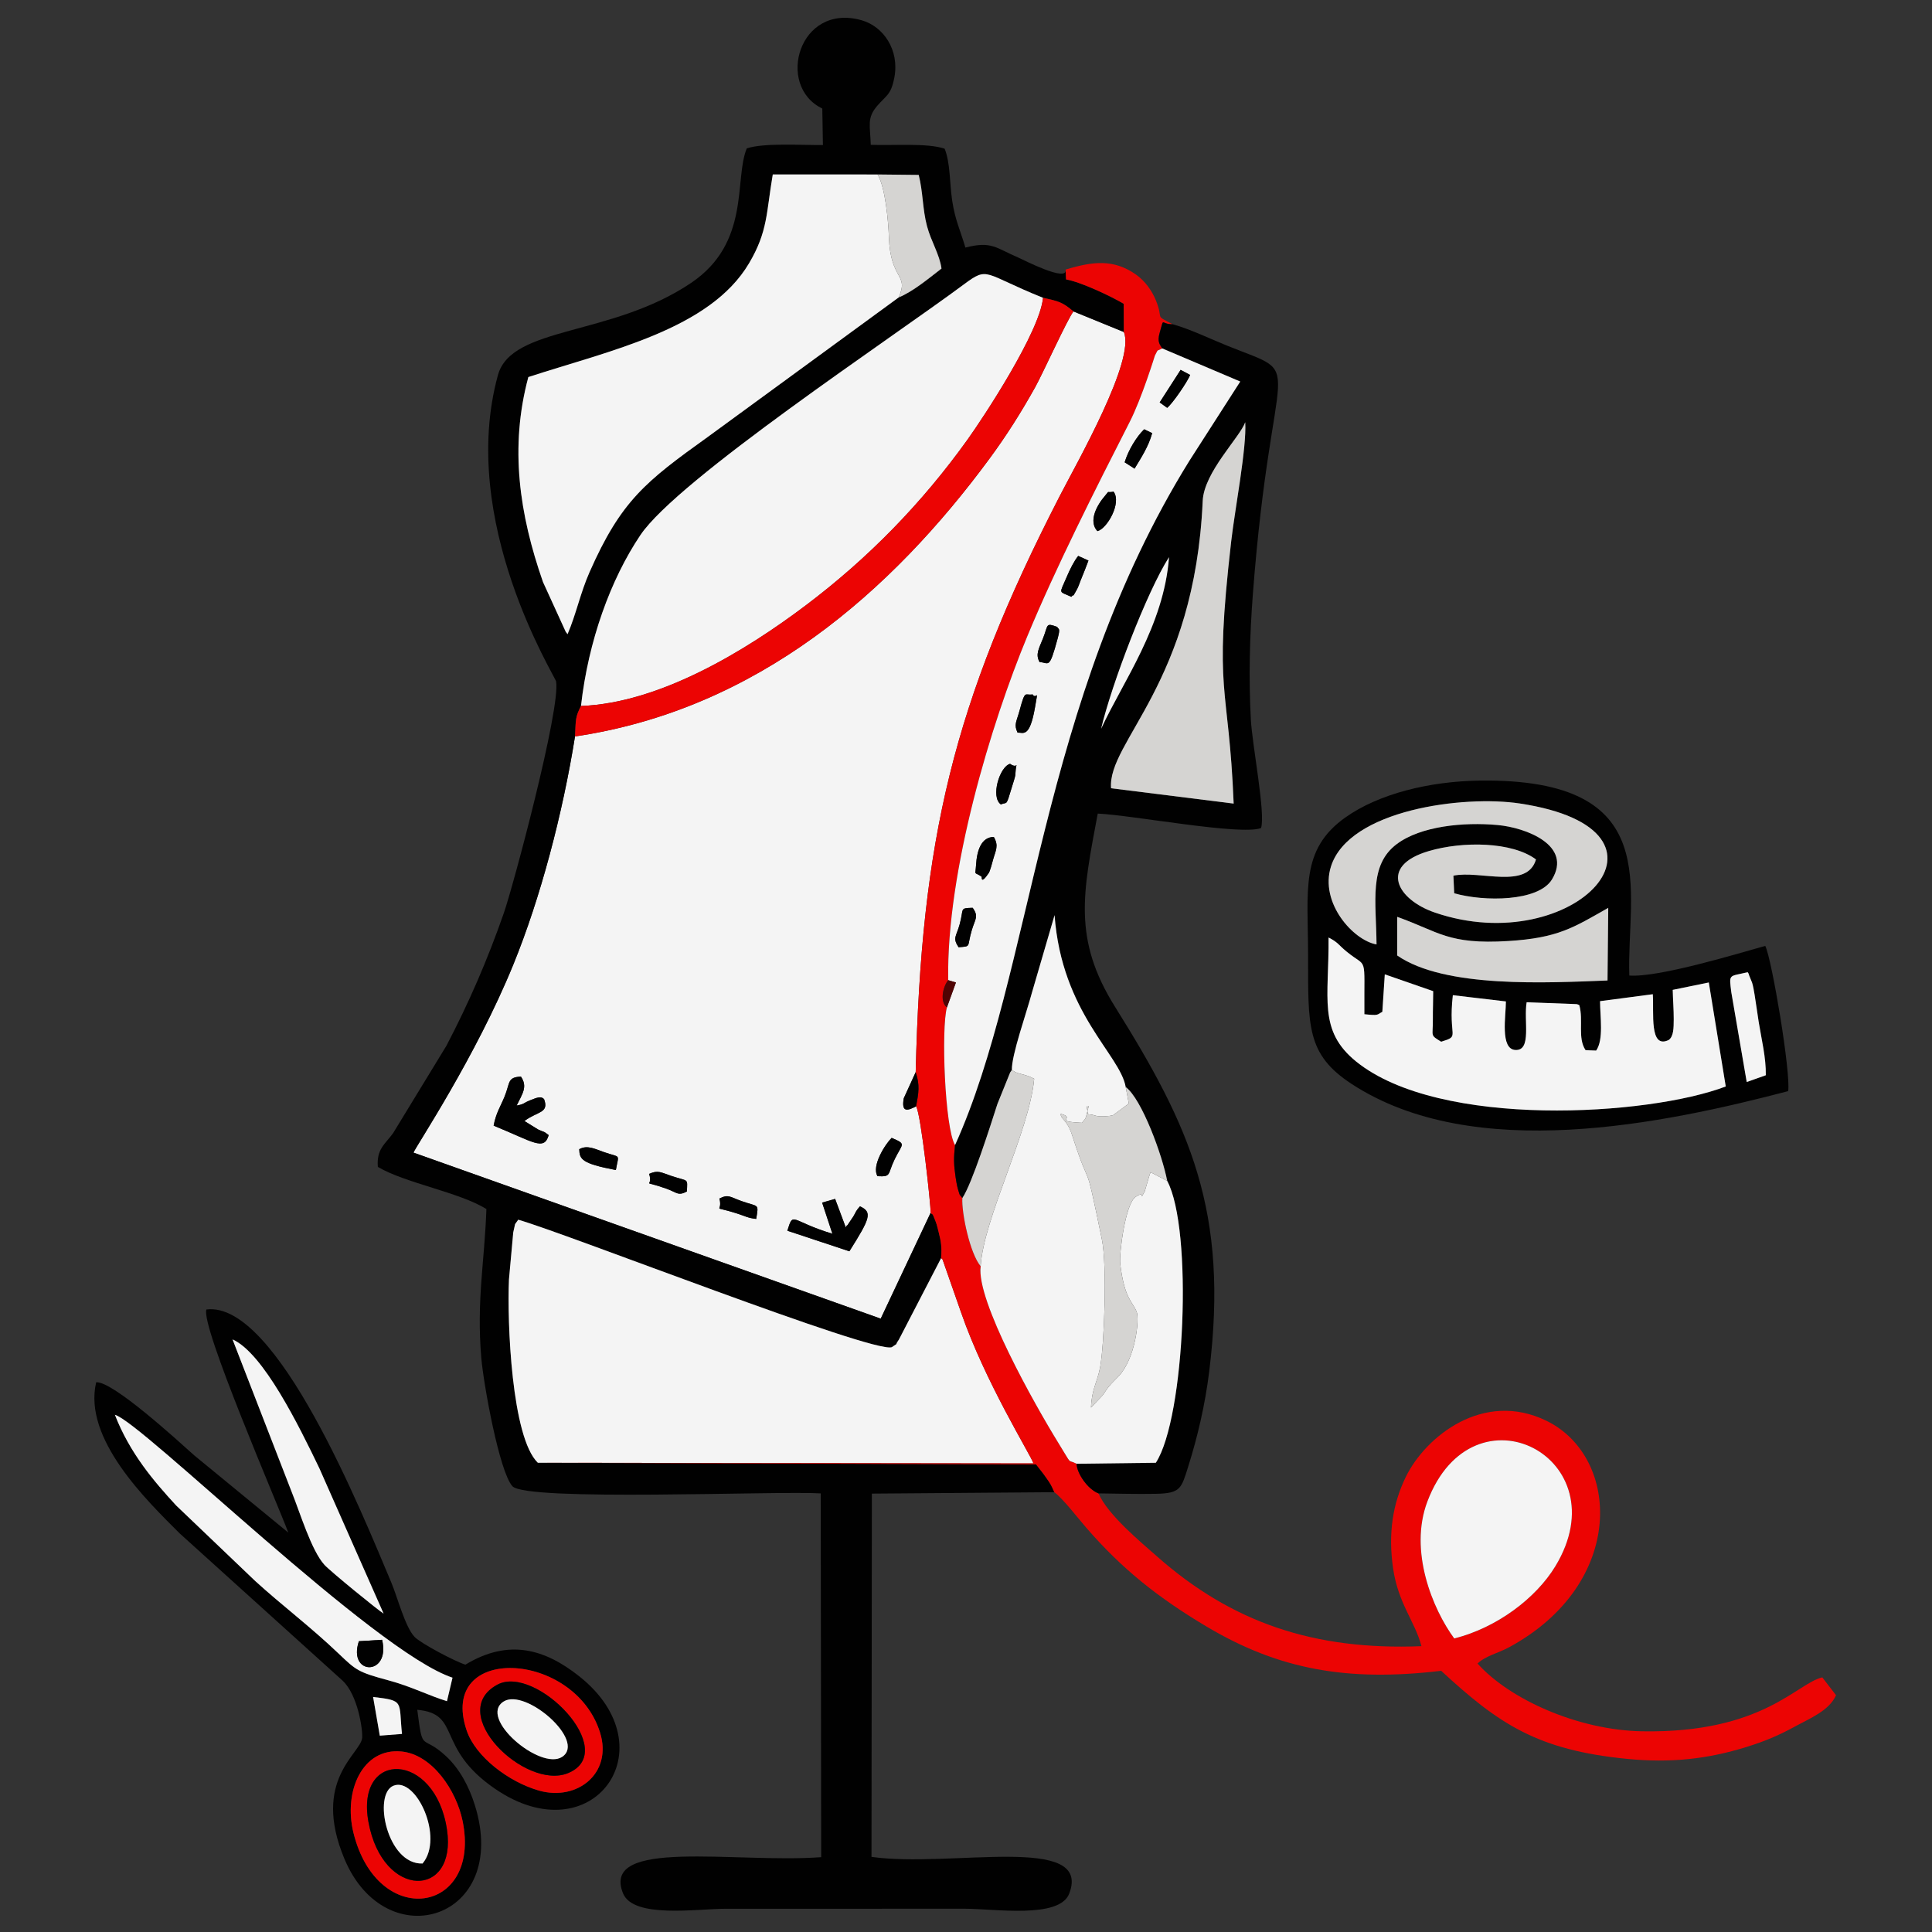<?xml version="1.0" encoding="UTF-8"?>
<!DOCTYPE svg PUBLIC "-//W3C//DTD SVG 1.1//EN" "http://www.w3.org/Graphics/SVG/1.1/DTD/svg11.dtd">
<!-- Creator: CorelDRAW -->
<svg xmlns="http://www.w3.org/2000/svg" xml:space="preserve" width="185mm" height="185mm" version="1.1" style="shape-rendering:geometricPrecision; text-rendering:geometricPrecision; image-rendering:optimizeQuality; fill-rule:evenodd; clip-rule:evenodd"
viewBox="0 0 18500 18500"
 xmlns:xlink="http://www.w3.org/1999/xlink"
 xmlns:xodm="http://www.corel.com/coreldraw/odm/2003">
 <rect x="0" y="0" width="18500" height="18500" fill="#333333" stroke="none"/>
 <defs>
  <style type="text/css">
   <![CDATA[
    .fil1 {fill:#010101}
    .fil4 {fill:#500303}
    .fil3 {fill:#D5D4D2}
    .fil2 {fill:#EC0403}
    .fil0 {fill:#F4F4F4}
   ]]>
  </style>
 </defs>
 <g id="Слой_x0020_1">
 </g>
 <g id="Слой_x0020_1_0">
 </g>
 <g id="Слой_x0020_1_1">
  <g id="_1902721211360">
   <path class="fil0" d="M7872.38 11515.67l124.39 -35.62 101.98 273.1c2.1,-5.05 11.79,-24.41 14.41,-18.78l58.29 -86.56c29.49,-49.94 19.6,-46.87 62.95,-96.55 123.16,55.57 95.94,117.76 -101.2,430.62l-593.92 -196.96c59.95,-191.63 28.33,-93.23 431.35,28.99l-98.25 -298.24zm-983.5 -39.09c87.25,-44.02 100.93,-14.73 210.35,24.07 168.67,59.71 166.28,18.52 141.89,171.14 -80.45,-8.16 -109.04,-28.7 -192.38,-54.75 -250.26,-78.18 -123.19,2.1 -159.86,-140.46zm-672.89 -236.08c85.42,-38.56 112.4,-13.83 213.07,19.75 168.26,56.09 153.03,17.62 148.51,148.89 -86.84,45.5 -94.49,8.81 -199.94,-28.15 -256.65,-89.94 -118.4,2.68 -161.64,-140.49zm-318.72 -36.64c-332.78,-63.45 -346.96,-104.55 -350.75,-199.5 76.34,-42.65 148.77,-3.27 234.04,26.69 168.4,59.22 145.01,9.77 116.71,172.81zm2505.76 58.9c-60.73,-97.03 73.92,-307.47 134.95,-367.03 145.16,61.66 103.67,51.83 29.43,203.84 -71.7,146.82 -28.15,170.22 -164.38,163.19zm-3676.25 -484.01c22.64,-121.88 64.38,-179.84 104.41,-277.65 54.95,-134.16 24.91,-185.94 157.02,-191.97 65.46,96.55 15.9,160.58 -40.95,277.09 73.86,-12.83 65.08,-24.59 124.94,-48.66 73.25,-29.43 109.3,-43.23 137.6,-12.74 51.08,136.4 -66.75,116.59 -188.1,209.71l131.59 81.21c63.25,30.02 43.9,9.33 100.73,53.7 -44.46,155.05 -148.71,63.33 -527.24,-90.69zm779.22 -3726.78c-117.59,737.77 -330.3,1546.1 -590.86,2184.86 -360.76,884.41 -927.9,1732.79 -956.02,1800l4474.25 1589.97 477.91 -1013.79c2.83,-64.79 -92.15,-945.49 -139,-1019.09 -81.12,42.01 -143.02,62.93 -118.17,-77.45l114.15 -250.23c53.9,-2232.34 355.62,-3524.94 1377.75,-5513.44 164.4,-319.86 728.89,-1305 615.48,-1573.66l-482.03 -196.91c-50.78,57.03 -294.97,596.17 -367.46,726.19 -138.57,248.36 -277.28,466.36 -434.54,679.97 -939.8,1276.12 -2223.15,2404.2 -3971.46,2663.58z"/>
   <path class="fil1" d="M8605.6 2847.99l-1828.21 1335.92c-595.38,426.8 -830.88,611.04 -1133.09,1296.77 -87.31,198.04 -126.46,398.01 -209.59,592.11 -5.52,-5.19 -13.01,-22.02 -14.82,-17.12l-220.54 -482.76c-226.16,-648 -321.26,-1288.86 -140.11,-1962.42 779.95,-254.46 1737.49,-454.46 2113.18,-1089.25 181.45,-306.47 164.24,-483.92 227.36,-850.74l1003.43 0.2 393.98 4.26c41.34,161.81 36.67,331.12 79.44,490.51 39.96,149.01 120.24,269.6 138.76,406.09 -132.96,102.83 -273.42,220.22 -409.79,276.43zm1490.29 11440.71c-33.2,-74.15 -31.56,-72.05 -80.08,-141.71 -30.77,-44.2 -57.64,-75.15 -94.86,-124.39l-4770.84 -15.93c-251.54,-241.94 -294.6,-1345.28 -276.63,-1753.76l41.02 -451.54c28.29,-115.78 1.92,-52.74 47.98,-121.96 480.45,138.33 3394.2,1282.76 3576.87,1220.81 77.19,-55.28 16.6,1.34 67.82,-72.47l404.34 -780.26c8.46,-111.82 -1.34,-161.26 -22.55,-245.65 -10,-39.85 -16.59,-70.86 -29.55,-104.78 -38.88,-101.78 -25.17,-53.91 -48.13,-84.05l-477.91 1013.79 -4474.25 -1589.97c28.12,-67.21 595.26,-915.59 956.02,-1800 260.56,-638.76 473.27,-1447.09 590.86,-2184.86 8.66,-159.65 0.85,-182.9 57.2,-292 70.13,-622.27 283.52,-1211.71 568.9,-1636.09 357.66,-531.9 2409.15,-1888.59 3097.7,-2400.74 238.85,-177.66 182.79,-102.37 757.84,128.44 155.94,34.3 186.25,42.7 291.82,130.65l482.03 196.91 -1.41 -270.24c-133.04,-78.94 -419.85,-211.41 -551.85,-233.25l-4.47 -94.2c22.64,127.33 -410.87,-96.93 -448.41,-112.95 -221.41,-94.42 -258.02,-162.83 -511.08,-97.81 -46.82,-160 -97.9,-261.11 -126.05,-446.84 -25.7,-169.31 -17.82,-367.29 -72.93,-500.11 -168.02,-56.65 -491.73,-28.32 -707.07,-37.02 -6.27,-188.68 -38.28,-255.97 60.61,-371.99 87.2,-102.3 133.49,-103.5 165.4,-274.2 49.04,-262.14 -104.02,-486.52 -312.68,-546.23 -600.69,-171.85 -827.7,628.02 -377.59,845.02l6.07 349.74c-214.7,1.31 -564.49,-22.49 -729.19,31.82 -122.99,295.45 39.18,901.97 -532.81,1288.02 -765.8,516.91 -1719.66,408.92 -1850.15,883.36 -384.88,1399.92 549.32,2885.98 557.26,2933.5 43.61,262.19 -411.66,1961.75 -500.02,2215.45 -157.03,450.64 -335.99,862.94 -550.26,1272.21l-511.25 838.05c-80.57,109.28 -158.69,152.31 -145.41,322.55 263.64,155.8 786.01,243.64 1039.39,403.76 -17.39,501.59 -95.62,875.77 -48.89,1424.83 21.58,253.46 172.89,1090.61 297.83,1228.74 134.19,148.42 2538.97,42.97 2952.38,68.73l4.43 3483.4c-827,60.44 -2111.81,-187.37 -1897.81,345.5 98.1,244.31 706.84,148.57 987.06,148.39l2293.75 -0.11c276.08,0.43 898.5,98.04 991.9,-144.49 222.99,-579.39 -1139.94,-244.3 -1893.11,-352.18l3.59 -3478.36 1747.17 -13.53z"/>
   <path class="fil0" d="M5150.11 14006.67l4745.93 6.13c-28.65,-84.63 -460.7,-775.05 -693.37,-1445.92l-175.37 -501.13c-1.87,-11.17 -10.39,-12.28 -15.79,-18.26l-404.34 780.26c-51.22,73.81 9.37,17.19 -67.82,72.47 -182.67,61.95 -3096.42,-1082.48 -3576.87,-1220.81 -46.06,69.22 -19.69,6.18 -47.98,121.96l-41.02 451.54c-17.97,408.48 25.09,1511.82 276.63,1753.76z"/>
   <path class="fil2" d="M13925.09 15689.17c-206.91,-281.41 -436.11,-837.53 -257.32,-1310.68 437.24,-1157.07 1855.22,-417.79 1225.24,619.91 -184.39,303.7 -558.25,588.15 -967.92,690.77zm-3721.33 -13107.72l4.47 94.2c132,21.84 418.81,154.31 551.85,233.25l1.41 270.24c113.41,268.66 -451.08,1253.8 -615.48,1573.66 -1022.13,1988.5 -1323.85,3281.1 -1377.75,5513.44 41.51,126.58 28.53,195.71 4.02,327.68 46.85,73.6 141.83,954.3 139,1019.09 22.96,30.14 9.25,-17.73 48.13,84.05 12.96,33.92 19.55,64.93 29.55,104.78 21.21,84.39 31.01,133.83 22.55,245.65 5.4,5.98 13.92,7.09 15.79,18.26l175.37 501.13c232.67,670.87 664.72,1361.29 693.37,1445.92l-4745.93 -6.13 4770.84 15.93c37.22,49.24 64.09,80.19 94.86,124.39 48.52,69.66 46.88,67.56 80.08,141.71 88.15,67.33 221.38,243.34 310.23,345.44 339.44,390.11 680.39,662.97 1148.73,941.79 688.26,409.71 1343.71,529.95 2245.15,422.98 550.4,508.07 920.03,759.85 1784.42,843.77 414.76,40.23 766.44,1.34 1137.85,-114.03 192.09,-59.68 320.3,-116.53 475.92,-201.74 131.54,-72 318.61,-146.94 382.84,-294.22l-131.21 -170.68c-244.62,54.72 -570.38,537.24 -1727.39,516.12 -618.31,-11.32 -1272.44,-310.26 -1574.19,-649.03 79.32,-74.85 196,-97.89 304.87,-157.05 1121.37,-609.79 1063.99,-1820.16 355.95,-2166.74 -603.32,-295.33 -1157.39,148.86 -1346.66,534.94 -127.53,260.12 -170.33,544.21 -123.3,874.08 48.83,342.67 211.08,511.48 271.87,748.76 -1029.01,41.83 -1815.87,-227.62 -2529.97,-857.89 -161.61,-142.62 -472.02,-398.71 -562.48,-605.18 -103.65,-39.59 -206.71,-191.07 -209.68,-283.66 -96.62,-51.37 -31.01,32.79 -171.44,-194.6 -226.57,-366.89 -792.46,-1369.61 -746.93,-1696.74 -103.17,-121.9 -184.41,-513.06 -175.37,-653.16 -32.99,-45.77 -18.03,-4.58 -43.5,-89.62 -8.13,-27.07 -17.88,-86.93 -21.35,-110.82 -18.08,-124.3 -18.76,-183.02 -5.02,-306.73 -98.21,-161.2 -133.86,-1116.55 -77.82,-1318.39 -70.63,-53.06 -38.63,-198.77 12.25,-260.47 -17.53,-1050.83 413.56,-2463.67 756.55,-3291.13 273.01,-658.63 649.2,-1403.92 981.66,-2055.34 115.46,-226.25 240.96,-634.53 241.01,-634.64 38.95,-70.54 7.36,-34.31 70.31,-68.41 -20.25,-36.46 -51.46,-57.73 -24.01,-151.57 45.36,-154.9 3.12,-79.43 123.71,-79.99 -184.1,-96.82 -80.48,-31.56 -160.9,-229.52 -37.23,-91.62 -103.33,-184.82 -191.51,-246.9 -214.32,-150.78 -416.51,-124.65 -672.72,-46.88z"/>
   <path class="fil0" d="M5563.2 6759.97c757.37,-27.48 1582.3,-533.39 2152.13,-962.99 610.23,-460.09 1121.33,-990.24 1549.68,-1588.07 157.73,-220.07 692.75,-1033.8 722.63,-1357.33 -575.05,-230.81 -518.99,-306.1 -757.84,-128.44 -688.55,512.15 -2740.04,1868.84 -3097.7,2400.74 -285.38,424.38 -498.77,1013.82 -568.9,1636.09z"/>
   <path class="fil1" d="M10543.72 6978.64c100.56,-427.21 438.15,-1312.17 650.31,-1643.59 -48.71,658.25 -445.5,1198.32 -650.31,1643.59zm95.42 569.42c-36.64,-445.18 799.76,-1003.34 877.41,-2751.3 12.22,-275.35 355.33,-608.16 407.28,-753.9 15,245.62 -99.29,835.11 -134.24,1138.96 -171.58,1491.75 -23.86,1341.2 23.51,2513.05l-1173.96 -146.81zm490.05 -4211.75l746.95 317.12 -486.46 757.72c-1445.31,2330.62 -1493.26,4890.58 -2244.45,6553.54 -13.74,123.71 -13.06,182.43 5.02,306.73 3.47,23.89 13.22,83.75 21.35,110.82 25.47,85.04 10.51,43.85 43.5,89.62 91.74,-134.19 267.44,-688.47 335.93,-901.42l121.65 -301.13c3.64,-5.95 10.47,-16.37 16.51,-23.98 -4.09,-141.07 141.83,-551.65 190.05,-733.1l218.81 -749.29c68.96,940.42 628.14,1334.58 681.05,1646.01 153.82,112.72 351.4,654.57 397.49,898.85 247.54,461.1 172.11,2267.55 -108.78,2698.99l-758.97 9.57c2.97,92.59 106.03,244.07 209.68,283.66 180.42,2.07 372.13,7.76 551.57,4.08 234.06,-4.81 241.39,-49.91 306.85,-258.1 90.11,-286.55 162.16,-590.75 202.09,-914.37 189.53,-1533.73 -186.2,-2347.19 -901.67,-3490.35 -407.52,-651.15 -307.26,-1095.34 -165.81,-1850.75 330.94,14.9 1371.12,212.39 1563.51,138.5 45.33,-134.22 -84.07,-790.91 -97.4,-1038.9 -21.45,-397.98 -11.32,-799.31 18.87,-1196.07 182.11,-2393.45 542.03,-2066.21 -248.28,-2384.96 -165.8,-66.89 -344.27,-154.82 -519.36,-204.35 -120.59,0.56 -78.35,-74.91 -123.71,79.99 -27.45,93.84 3.76,115.11 24.01,151.57z"/>
   <path class="fil0" d="M8605.6 2847.99c101.89,-229.93 -79.4,-157.85 -93.96,-579.08 -4.73,-137.13 -32.21,-474.38 -108.43,-598.21l-1003.43 -0.2c-63.12,366.82 -45.91,544.27 -227.36,850.74 -375.69,634.79 -1333.23,834.79 -2113.18,1089.25 -181.15,673.56 -86.05,1314.42 140.11,1962.42l220.54 482.76c1.81,-4.9 9.3,11.93 14.82,17.12 83.13,-194.1 122.28,-394.07 209.59,-592.11 302.21,-685.73 537.71,-869.97 1133.09,-1296.77l1828.21 -1335.92z"/>
   <path class="fil0" d="M9689.19 10245.33c60.44,46.06 110.61,30.77 213.76,84.42 -46.23,505.71 -486.66,1340.15 -512.48,1795.27 -45.53,327.13 520.36,1329.85 746.93,1696.74 140.43,227.39 74.82,143.23 171.44,194.6l758.97 -9.57c280.89,-431.44 356.32,-2237.89 108.78,-2698.99l-159.54 -83.29c-12.1,28.1 -53.26,180.37 -56.03,185.24 -62.05,108.02 18.78,-20.04 -87.11,51.22 -100.03,67.36 -157.84,549.15 -147.43,638.09 39.56,337.16 117.53,362.6 157.44,461.49 29.4,72.93 -11.99,449.03 -172.55,617.55l-66.77 68.26c-50.56,55.92 -44.49,56.33 -86.09,114.35l-111.52 117.53c5.78,-175.23 61.35,-245.36 87.46,-386.69 39.47,-214.12 68.61,-972.74 16.04,-1227.11 -177.8,-860.55 -88.47,-387.8 -284.85,-995.93 -48.92,-151.43 -111.9,-150.64 -108.55,-203.18 157.79,41.4 -89.2,72.46 202.39,86.15 39.26,-48.95 31.33,-24.13 52.1,-105.63 26.46,-103.85 5.37,-23.63 -7.85,-55.78 26.81,118.5 -12.63,60.09 90.61,94.05 31.18,10.24 129.69,5.72 164.7,-6.07l149.99 -111.29 -29.93 -157.81c-52.91,-311.43 -612.09,-705.59 -681.05,-1646.01l-218.81 749.29c-48.22,181.45 -194.14,592.03 -190.05,733.1z"/>
   <path class="fil1" d="M12721.72 8977.21c92.09,46.84 90.81,67.32 171.53,133.89 206.35,170.18 167.32,10.33 171.58,600.63 140.96,14.73 117.09,5.72 171.85,-22.87l23.48 -358.89 463.62 160.97c0.14,87.68 -4.18,182.14 -3.3,267.96 1.75,172.17 -30.83,148.04 79.52,216.16 189.85,-58.43 64.58,-32.56 111.84,-445.62l508.1 59.89c0.5,133.75 -58.48,457.84 91.57,464.93 157.99,7.47 77.22,-282.35 107.03,-457.2l478.76 17.97c6.27,1.66 17.5,5.13 25.43,9.51 41.51,144.86 -18.73,315.46 60.27,431.64l101.16 3.59c73.57,-104.08 37.58,-324.47 37.2,-472.95l505.27 -66.57c12.31,173.95 -36.46,530.68 153.32,437.66 45.92,-35.91 46.56,-112.28 47,-198.57 0.43,-88.88 -7.79,-189.7 -9.66,-280.77l345.5 -70.86 162.31 995.76c-736.6,281.61 -2737.85,408.39 -3538.36,-238.1 -368.72,-297.81 -259.59,-608.71 -265.02,-1188.16zm4012.89 332.2c4.69,7.81 10.44,11.17 12.1,24.5l30.78 76.22c10.59,35.21 16.57,71.03 23.69,113.86 15.22,91.16 25.23,173.83 39.61,263.06 27.39,169.84 70.07,336.11 68,508.98l-182.93 64.82 -147.55 -858.97c-22.7,-182.38 -24.62,-148.43 156.3,-192.47zm-3355.52 -529.9c398.36,140.87 485.03,267.12 1063.2,231.39 478.14,-29.49 624.23,-128.56 957.57,-317.76l-6.97 695.64c-572.4,21.67 -1558.76,76.89 -2013.83,-239.61l0.03 -369.66zm-197.95 263.88c-222.87,-38.12 -547.11,-399.58 -436.14,-747.15 173.51,-543.52 1270.02,-683.66 1807.35,-602.53 1693.06,255.62 517.64,1501.2 -813.67,1044.29 -361.63,-124.15 -541.06,-445.47 -58.31,-588.2 326.89,-96.7 800.02,-90.4 1027.58,79.96 -84.45,290.22 -539.23,101.22 -790.74,155.45l7.64 168.31c287.1,82.24 807.02,80.58 936.28,-132.58 197.57,-325.75 -246.59,-495.91 -521.26,-520.91 -326.57,-29.72 -735.55,10.16 -965.24,182.59 -268.55,201.63 -197.26,543.13 -193.49,960.77zm3941.56 1404.85c26.69,-174.76 -156.62,-1266.57 -219.4,-1390.73 -275.57,77.01 -1021.45,304.37 -1301.72,283.81 -27.6,-814.05 355.18,-1889.7 -1430.12,-1866.72 -481.49,6.22 -967.83,125.21 -1289.21,353.29 -434.53,308.4 -357.37,695.85 -356.62,1321.25 0.82,676.01 -17.59,945.7 415.87,1229.47 1172.03,767.26 2994.96,379.66 4181.2,69.63z"/>
   <path class="fil0" d="M9178.84 9070.29c-59.48,-90.14 -22.67,-100.67 9.77,-216.89 44.14,-158.19 -4.99,-156.35 125.17,-160.73 60.45,83.28 23.49,107.85 -7.64,211.78 -50.32,168.29 -0.44,155.66 -127.3,165.84zm220.21 -675.83c-76.63,-52.4 -59.27,-2.11 -52.71,-112.02 8.31,-139.38 50.2,-266.63 169.83,-268.23 50.53,86.06 16.89,129.49 -7.87,221.09 -7.85,28.91 -28.15,106.33 -40.64,124.7 -80.71,118.58 -64.03,33.9 -68.61,34.46zm184.57 -691.71c-100.64,-72.08 -10.45,-363.82 88.62,-388.56 87.13,61.52 59.04,-64.73 49.79,109.07 -0.76,14.15 -25.67,90.73 -31.97,111.64 -58.66,194.98 -41.86,140.81 -106.44,167.85zm160.41 -687.06c-37.34,-79.06 -11.44,-99.86 19.83,-215.11 55.25,-203.79 49.65,-137.49 123.34,-151.34 39,58.4 58.46,-76.9 23.6,123.98 -52.13,300.25 -114.47,238.24 -166.77,242.47zm210.67 -675.93c-42.47,-75.38 -5.98,-128.7 33.72,-229.78 50.5,-128.32 22.11,-147.87 134.6,-107.2 12.4,26.98 33.55,4.08 4.67,110.88 -82.88,306.06 -81.83,230.6 -172.99,226.1zm303.58 -624.99c-123.51,-57.55 -115.83,-20.21 -45.74,-186.11 33.23,-78.73 72.55,-156.53 111.9,-205.51l98.17 44.63c-21.71,60.5 -48.81,124.42 -76.05,192.85 -16.69,42.04 -18.99,56.86 -40.49,94.52 -54.52,95.62 -6.16,12.45 -47.79,59.62zm249.83 -628.9c-88.8,-95.41 -4.18,-249.9 72.75,-338 52.07,-59.66 3.62,-24.71 82.17,-40.11 79.9,106.44 -61.99,355.83 -154.92,378.11zm261.08 -659.09c35.21,-116.77 113.21,-244.51 186.84,-316.15l76.78 36.84c-35.48,129.29 -104.32,233.02 -168.82,340.14l-94.8 -60.83zm535.93 -885.13l91.3 48.62c-27.86,68.94 -170.39,276.14 -220.21,314.73l-71.61 -51.63 200.52 -311.72zm-2225.46 5844.18l73.98 21.94 -86.23 238.53c-56.04,201.84 -20.39,1157.19 77.82,1318.39 751.19,-1662.96 799.14,-4222.92 2244.45,-6553.54l486.46 -757.72 -746.95 -317.12c-62.95,34.1 -31.36,-2.13 -70.31,68.41 -0.05,0.11 -125.55,408.39 -241.01,634.64 -332.46,651.42 -708.65,1396.71 -981.66,2055.34 -342.99,827.46 -774.08,2240.3 -756.55,3291.13z"/>
   <path class="fil1" d="M3384.13 17548.18c-96.36,-392.46 84.07,-815.27 462.18,-776.38 295.39,30.36 524.06,375.81 583.28,664.92 182.05,889.72 -815.95,1046.51 -1045.46,111.46zm1084.4 -978.19c-280.3,-832.16 1033.41,-767.93 1277.75,21.97 120.13,388.32 -218.96,657.75 -584.94,553.96 -289.31,-82.03 -607.98,-324.12 -692.81,-575.93zm-895.99 -320.59c304.93,35.39 243.7,39.82 276.78,354.02l-212.6 16.54 -64.18 -370.56zm707.4 40.52c-180.69,-55.77 -343.31,-141.13 -557.63,-198.86 -294.6,-79.34 -310.79,-95.5 -483.19,-260.09 -264.79,-252.79 -540.43,-459.59 -794.13,-690.77l-758.39 -724.49c-213.03,-231.41 -443.07,-499.61 -586.48,-868.13 254.69,67.06 2483.24,2269.16 3232.97,2517.23l-53.15 225.11zm-606.58 -838.87c-42.39,-23.25 -506.91,-401.74 -565.92,-466.04 -125.93,-137.34 -234.77,-502.15 -314.17,-698.27l-566.59 -1461.17c294.6,130.6 637.27,831.37 830.64,1232.47l616.04 1393.01zm73.68 -297.43c-277.68,-656.09 -1093.94,-2700.68 -1770.62,-2614.51 -57.73,155.16 682.34,1863.88 784.29,2136.31l-899.87 -738.73c-156.21,-139.44 -778.19,-710.95 -939.74,-700.98 -128.47,541.27 483.36,1131.96 800.39,1448.32l1558.88 1408.96c146.78,137.07 194.19,471.81 187.51,548.12 -13.33,152.07 -485.15,401.31 -170.71,1156.57 396.96,953.4 1589.29,583.46 1250.65,-509.73 -57.61,-185.99 -149.91,-352.5 -273.31,-468.31 -241.53,-226.69 -223.97,-16.6 -278.87,-447.19 426.92,37.89 170.68,362.94 744.79,756.43 932.98,639.43 1672.26,-389.08 807.66,-1076.15 -327.62,-260.35 -674.49,-365.69 -1091.58,-112.69 -96.17,-29.14 -426.74,-203.06 -486.86,-266.04 -90.9,-95.24 -163.97,-381.82 -222.61,-520.38z"/>
   <path class="fil0" d="M14511.51 10054.26c-150.05,-7.09 -91.07,-331.18 -91.57,-464.93l-508.1 -59.89c-47.26,413.06 78.01,387.19 -111.84,445.62 -110.35,-68.12 -77.77,-43.99 -79.52,-216.16 -0.88,-85.82 3.44,-180.28 3.3,-267.96l-463.62 -160.97 -23.48 358.89c-54.76,28.59 -30.89,37.6 -171.85,22.87 -4.26,-590.3 34.77,-430.45 -171.58,-600.63 -80.72,-66.57 -79.44,-87.05 -171.53,-133.89 5.43,579.45 -103.7,890.35 265.02,1188.16 800.51,646.49 2801.76,519.71 3538.36,238.1l-162.31 -995.76 -345.5 70.86c1.87,91.07 10.09,191.89 9.66,280.77 -0.44,86.29 -1.08,162.66 -47,198.57 -189.78,93.02 -141.01,-263.71 -153.32,-437.66l-505.27 66.57c0.38,148.48 36.37,368.87 -37.2,472.95l-101.16 -3.59c-79,-116.18 -18.76,-286.78 -60.27,-431.64 -7.93,-4.38 -19.16,-7.85 -25.43,-9.51l-478.76 -17.97c-29.81,174.85 50.96,464.67 -107.03,457.2z"/>
   <path class="fil0" d="M13925.09 15689.17c409.67,-102.62 783.53,-387.07 967.92,-690.77 629.98,-1037.7 -788,-1776.98 -1225.24,-619.91 -178.79,473.15 50.41,1029.27 257.32,1310.68z"/>
   <path class="fil3" d="M13181.14 9043.39c-3.77,-417.64 -75.06,-759.14 193.49,-960.77 229.69,-172.43 638.67,-212.31 965.24,-182.59 274.67,25 718.83,195.16 521.26,520.91 -129.26,213.16 -649.18,214.82 -936.28,132.58l-7.64 -168.31c251.51,-54.23 706.29,134.77 790.74,-155.45 -227.56,-170.36 -700.69,-176.66 -1027.58,-79.96 -482.75,142.73 -303.32,464.05 58.31,588.2 1331.31,456.91 2506.73,-788.67 813.67,-1044.29 -537.33,-81.13 -1633.84,59.01 -1807.35,602.53 -110.97,347.57 213.27,709.03 436.14,747.15z"/>
   <path class="fil3" d="M10639.14 7548.06l1173.96 146.81c-47.37,-1171.85 -195.09,-1021.3 -23.51,-2513.05 34.95,-303.85 149.24,-893.34 134.24,-1138.96 -51.95,145.74 -395.06,478.55 -407.28,753.9 -77.65,1747.96 -914.05,2306.12 -877.41,2751.3z"/>
   <path class="fil2" d="M5563.2 6759.97c-56.35,109.1 -48.54,132.35 -57.2,292 1748.31,-259.38 3031.66,-1387.46 3971.46,-2663.58 157.26,-213.61 295.97,-431.61 434.54,-679.97 72.49,-130.02 316.68,-669.16 367.46,-726.19 -105.57,-87.95 -135.88,-96.35 -291.82,-130.65 -29.88,323.53 -564.9,1137.26 -722.63,1357.33 -428.35,597.83 -939.45,1127.98 -1549.68,1588.07 -569.83,429.6 -1394.76,935.51 -2152.13,962.99z"/>
   <path class="fil0" d="M3436.58 15715.4l222.28 -13.42c83.84,349.67 -332.52,345.18 -222.28,13.42zm843.36 574.52l53.15 -225.11c-749.73,-248.07 -2978.28,-2450.17 -3232.97,-2517.23 143.41,368.52 373.45,636.72 586.48,868.13l758.39 724.49c253.7,231.18 529.34,437.98 794.13,690.77 172.4,164.59 188.59,180.75 483.19,260.09 214.32,57.73 376.94,143.09 557.63,198.86z"/>
   <path class="fil3" d="M11176.59 11307.8c-46.09,-244.28 -243.67,-786.13 -397.49,-898.85l29.93 157.81 -149.99 111.29c-35.01,11.79 -133.52,16.31 -164.7,6.07 -103.24,-33.96 -63.8,24.45 -90.61,-94.05 13.22,32.15 34.31,-48.07 7.85,55.78 -20.77,81.5 -12.84,56.68 -52.1,105.63 -291.59,-13.69 -44.6,-44.75 -202.39,-86.15 -3.35,52.54 59.63,51.75 108.55,203.18 196.38,608.13 107.05,135.38 284.85,995.93 52.57,254.37 23.43,1012.99 -16.04,1227.11 -26.11,141.33 -81.68,211.46 -87.46,386.69l111.52 -117.53c41.6,-58.02 35.53,-58.43 86.09,-114.35l66.77 -68.26c160.56,-168.52 201.95,-544.62 172.55,-617.55 -39.91,-98.89 -117.88,-124.33 -157.44,-461.49 -10.41,-88.94 47.4,-570.73 147.43,-638.09 105.89,-71.26 25.06,56.8 87.11,-51.22 2.77,-4.87 43.93,-157.14 56.03,-185.24l159.54 83.29z"/>
   <path class="fil3" d="M13379.09 8779.51l-0.03 369.66c455.07,316.5 1441.43,261.28 2013.83,239.61l6.97 -695.64c-333.34,189.2 -479.43,288.27 -957.57,317.76 -578.17,35.73 -664.84,-90.52 -1063.2,-231.39z"/>
   <path class="fil0" d="M3673.36 15451.05l-616.04 -1393.01c-193.37,-401.1 -536.04,-1101.87 -830.64,-1232.47l566.59 1461.17c79.4,196.12 188.24,560.93 314.17,698.27 59.01,64.3 523.53,442.79 565.92,466.04z"/>
   <path class="fil2" d="M4762.81 16131.49c367.15,-197.89 1184.2,637.48 676.83,847.1 -409.27,169.13 -1178.98,-576.39 -676.83,-847.1zm-294.28 438.5c84.83,251.81 403.5,493.9 692.81,575.93 365.98,103.79 705.07,-165.64 584.94,-553.96 -244.34,-789.9 -1558.05,-854.13 -1277.75,-21.97z"/>
   <path class="fil2" d="M3528.2 17446.99c-127.1,-695.52 640.54,-680.41 752.09,73.95 97.29,657.6 -616,671.02 -752.09,-73.95zm-144.07 101.19c229.51,935.05 1227.51,778.26 1045.46,-111.46 -59.22,-289.11 -287.89,-634.56 -583.28,-664.92 -378.11,-38.89 -558.54,383.92 -462.18,776.38z"/>
   <path class="fil3" d="M9215.1 11471.86c-9.04,140.1 72.2,531.26 175.37,653.16 25.82,-455.12 466.25,-1289.56 512.48,-1795.27 -103.15,-53.65 -153.32,-38.36 -213.76,-84.42 -6.04,7.61 -12.87,18.03 -16.51,23.98l-121.65 301.13c-68.49,212.95 -244.19,767.23 -335.93,901.42z"/>
   <path class="fil3" d="M8605.6 2847.99c136.37,-56.21 276.83,-173.6 409.79,-276.43 -18.52,-136.49 -98.8,-257.08 -138.76,-406.09 -42.77,-159.39 -38.1,-328.7 -79.44,-490.51l-393.98 -4.26c76.22,123.83 103.7,461.08 108.43,598.21 14.56,421.23 195.85,349.15 93.96,579.08z"/>
   <path class="fil1" d="M4046.31 17844.24c-339.87,12.92 -479.75,-667.34 -277.13,-745.67 217.24,-83.98 485.15,497.98 277.13,745.67zm-518.11 -397.25c136.09,744.97 849.38,731.55 752.09,73.95 -111.55,-754.36 -879.19,-769.47 -752.09,-73.95z"/>
   <path class="fil1" d="M4823.51 16292.31c209.31,-130.42 793.46,378.5 558.72,531 -207.53,134.77 -809.59,-374.67 -558.72,-531zm-60.7 -160.82c-502.15,270.71 267.56,1016.23 676.83,847.1 507.37,-209.62 -309.68,-1044.99 -676.83,-847.1z"/>
   <path class="fil0" d="M4046.31 17844.24c208.02,-247.69 -59.89,-829.65 -277.13,-745.67 -202.62,78.33 -62.74,758.59 277.13,745.67z"/>
   <path class="fil0" d="M4823.51 16292.31c-250.87,156.33 351.19,665.77 558.72,531 234.74,-152.5 -349.41,-661.42 -558.72,-531z"/>
   <path class="fil0" d="M16801.18 9523.99c-7.12,-42.83 -13.1,-78.65 -23.69,-113.86l-30.78 -76.22c-1.66,-13.33 -7.41,-16.69 -12.1,-24.5 -180.92,44.04 -179,10.09 -156.3,192.47l147.55 858.97 182.93 -64.82c2.07,-172.87 -40.61,-339.14 -68,-508.98 -14.38,-89.23 -24.39,-171.9 -39.61,-263.06z"/>
   <path class="fil1" d="M4726.78 10778.75c378.53,154.02 482.78,245.74 527.24,90.69 -56.83,-44.37 -37.48,-23.68 -100.73,-53.7l-131.59 -81.21c121.35,-93.12 239.18,-73.31 188.1,-209.71 -28.3,-30.49 -64.35,-16.69 -137.6,12.74 -59.86,24.07 -51.08,35.83 -124.94,48.66 56.85,-116.51 106.41,-180.54 40.95,-277.09 -132.11,6.03 -102.07,57.81 -157.02,191.97 -40.03,97.81 -81.77,155.77 -104.41,277.65z"/>
   <path class="fil0" d="M10543.72 6978.64c204.81,-445.27 601.6,-985.34 650.31,-1643.59 -212.16,331.42 -549.75,1216.38 -650.31,1643.59z"/>
   <path class="fil1" d="M7996.77 11480.05l-124.39 35.62 98.25 298.24c-403.02,-122.22 -371.4,-220.62 -431.35,-28.99l593.92 196.96c197.14,-312.86 224.36,-375.05 101.2,-430.62 -43.35,49.68 -33.46,46.61 -62.95,96.55l-58.29 86.56c-2.62,-5.63 -12.31,13.73 -14.41,18.78l-101.98 -273.1z"/>
   <path class="fil0" d="M3849.32 16603.42c-33.08,-314.2 28.15,-318.63 -276.78,-354.02l64.18 370.56 212.6 -16.54z"/>
   <path class="fil1" d="M3436.58 15715.4c-110.24,331.76 306.12,336.25 222.28,-13.42l-222.28 13.42z"/>
   <path class="fil1" d="M9399.05 8394.46c4.58,-0.56 -12.1,84.12 68.61,-34.46 12.49,-18.37 32.79,-95.79 40.64,-124.7 24.76,-91.6 58.4,-135.03 7.87,-221.09 -119.63,1.6 -161.52,128.85 -169.83,268.23 -6.56,109.91 -23.92,59.62 52.71,112.02z"/>
   <path class="fil1" d="M5546.52 11004.36c3.79,94.95 17.97,136.05 350.75,199.5 28.3,-163.04 51.69,-113.59 -116.71,-172.81 -85.27,-29.96 -157.7,-69.34 -234.04,-26.69z"/>
   <path class="fil1" d="M8403.03 11262.76c136.23,7.03 92.68,-16.37 164.38,-163.19 74.24,-152.01 115.73,-142.18 -29.43,-203.84 -61.03,59.56 -195.68,270 -134.95,367.03z"/>
   <path class="fil1" d="M10258.28 5714.77c41.63,-47.17 -6.73,36 47.79,-59.62 21.5,-37.66 23.8,-52.48 40.49,-94.52 27.24,-68.43 54.34,-132.35 76.05,-192.85l-98.17 -44.63c-39.35,48.98 -78.67,126.78 -111.9,205.51 -70.09,165.9 -77.77,128.56 45.74,186.11z"/>
   <path class="fil1" d="M10508.11 5085.87c92.93,-22.28 234.82,-271.67 154.92,-378.11 -78.55,15.4 -30.1,-19.55 -82.17,40.11 -76.93,88.1 -161.55,242.59 -72.75,338z"/>
   <path class="fil1" d="M9744.03 7015.69c52.3,-4.23 114.64,57.78 166.77,-242.47 34.86,-200.88 15.4,-65.58 -23.6,-123.98 -73.69,13.85 -68.09,-52.45 -123.34,151.34 -31.27,115.25 -57.17,136.05 -19.83,215.11z"/>
   <path class="fil1" d="M9178.84 9070.29c126.86,-10.18 76.98,2.45 127.3,-165.84 31.13,-103.93 68.09,-128.5 7.64,-211.78 -130.16,4.38 -81.03,2.54 -125.17,160.73 -32.44,116.22 -69.25,126.75 -9.77,216.89z"/>
   <path class="fil1" d="M9954.7 6339.76c91.16,4.5 90.11,79.96 172.99,-226.1 28.88,-106.8 7.73,-83.9 -4.67,-110.88 -112.49,-40.67 -84.1,-21.12 -134.6,107.2 -39.7,101.08 -76.19,154.4 -33.72,229.78z"/>
   <path class="fil1" d="M6429.06 11260.25c-100.67,-33.58 -127.65,-58.31 -213.07,-19.75 43.24,143.17 -95.01,50.55 161.64,140.49 105.45,36.96 113.1,73.65 199.94,28.15 4.52,-131.27 19.75,-92.8 -148.51,-148.89z"/>
   <path class="fil1" d="M9583.62 7702.75c64.58,-27.04 47.78,27.13 106.44,-167.85 6.3,-20.91 31.21,-97.49 31.97,-111.64 9.25,-173.8 37.34,-47.55 -49.79,-109.07 -99.07,24.74 -189.26,316.48 -88.62,388.56z"/>
   <path class="fil1" d="M7099.23 11500.65c-109.42,-38.8 -123.1,-68.09 -210.35,-24.07 36.67,142.56 -90.4,62.28 159.86,140.46 83.34,26.05 111.93,46.59 192.38,54.75 24.39,-152.62 26.78,-111.43 -141.89,-171.14z"/>
   <path class="fil1" d="M10769.19 4426.78l94.8 60.83c64.5,-107.12 133.34,-210.85 168.82,-340.14l-76.78 -36.84c-73.63,71.64 -151.63,199.38 -186.84,316.15z"/>
   <path class="fil1" d="M11104.6 3853.37l71.61 51.63c49.82,-38.59 192.35,-245.79 220.21,-314.73l-91.3 -48.62 -200.52 311.72z"/>
   <path class="fil1" d="M8772.28 10593.92c24.51,-131.97 37.49,-201.1 -4.02,-327.68l-114.15 250.23c-24.85,140.38 37.05,119.46 118.17,77.45z"/>
   <path class="fil4" d="M9067.41 9646.3l86.23 -238.53 -73.98 -21.94c-50.88,61.7 -82.88,207.41 -12.25,260.47z"/>
  </g>
 </g>
 <g id="Слой_x0020_1_2">
 </g>
 <g id="Слой_x0020_1_3">
 </g>
</svg>
